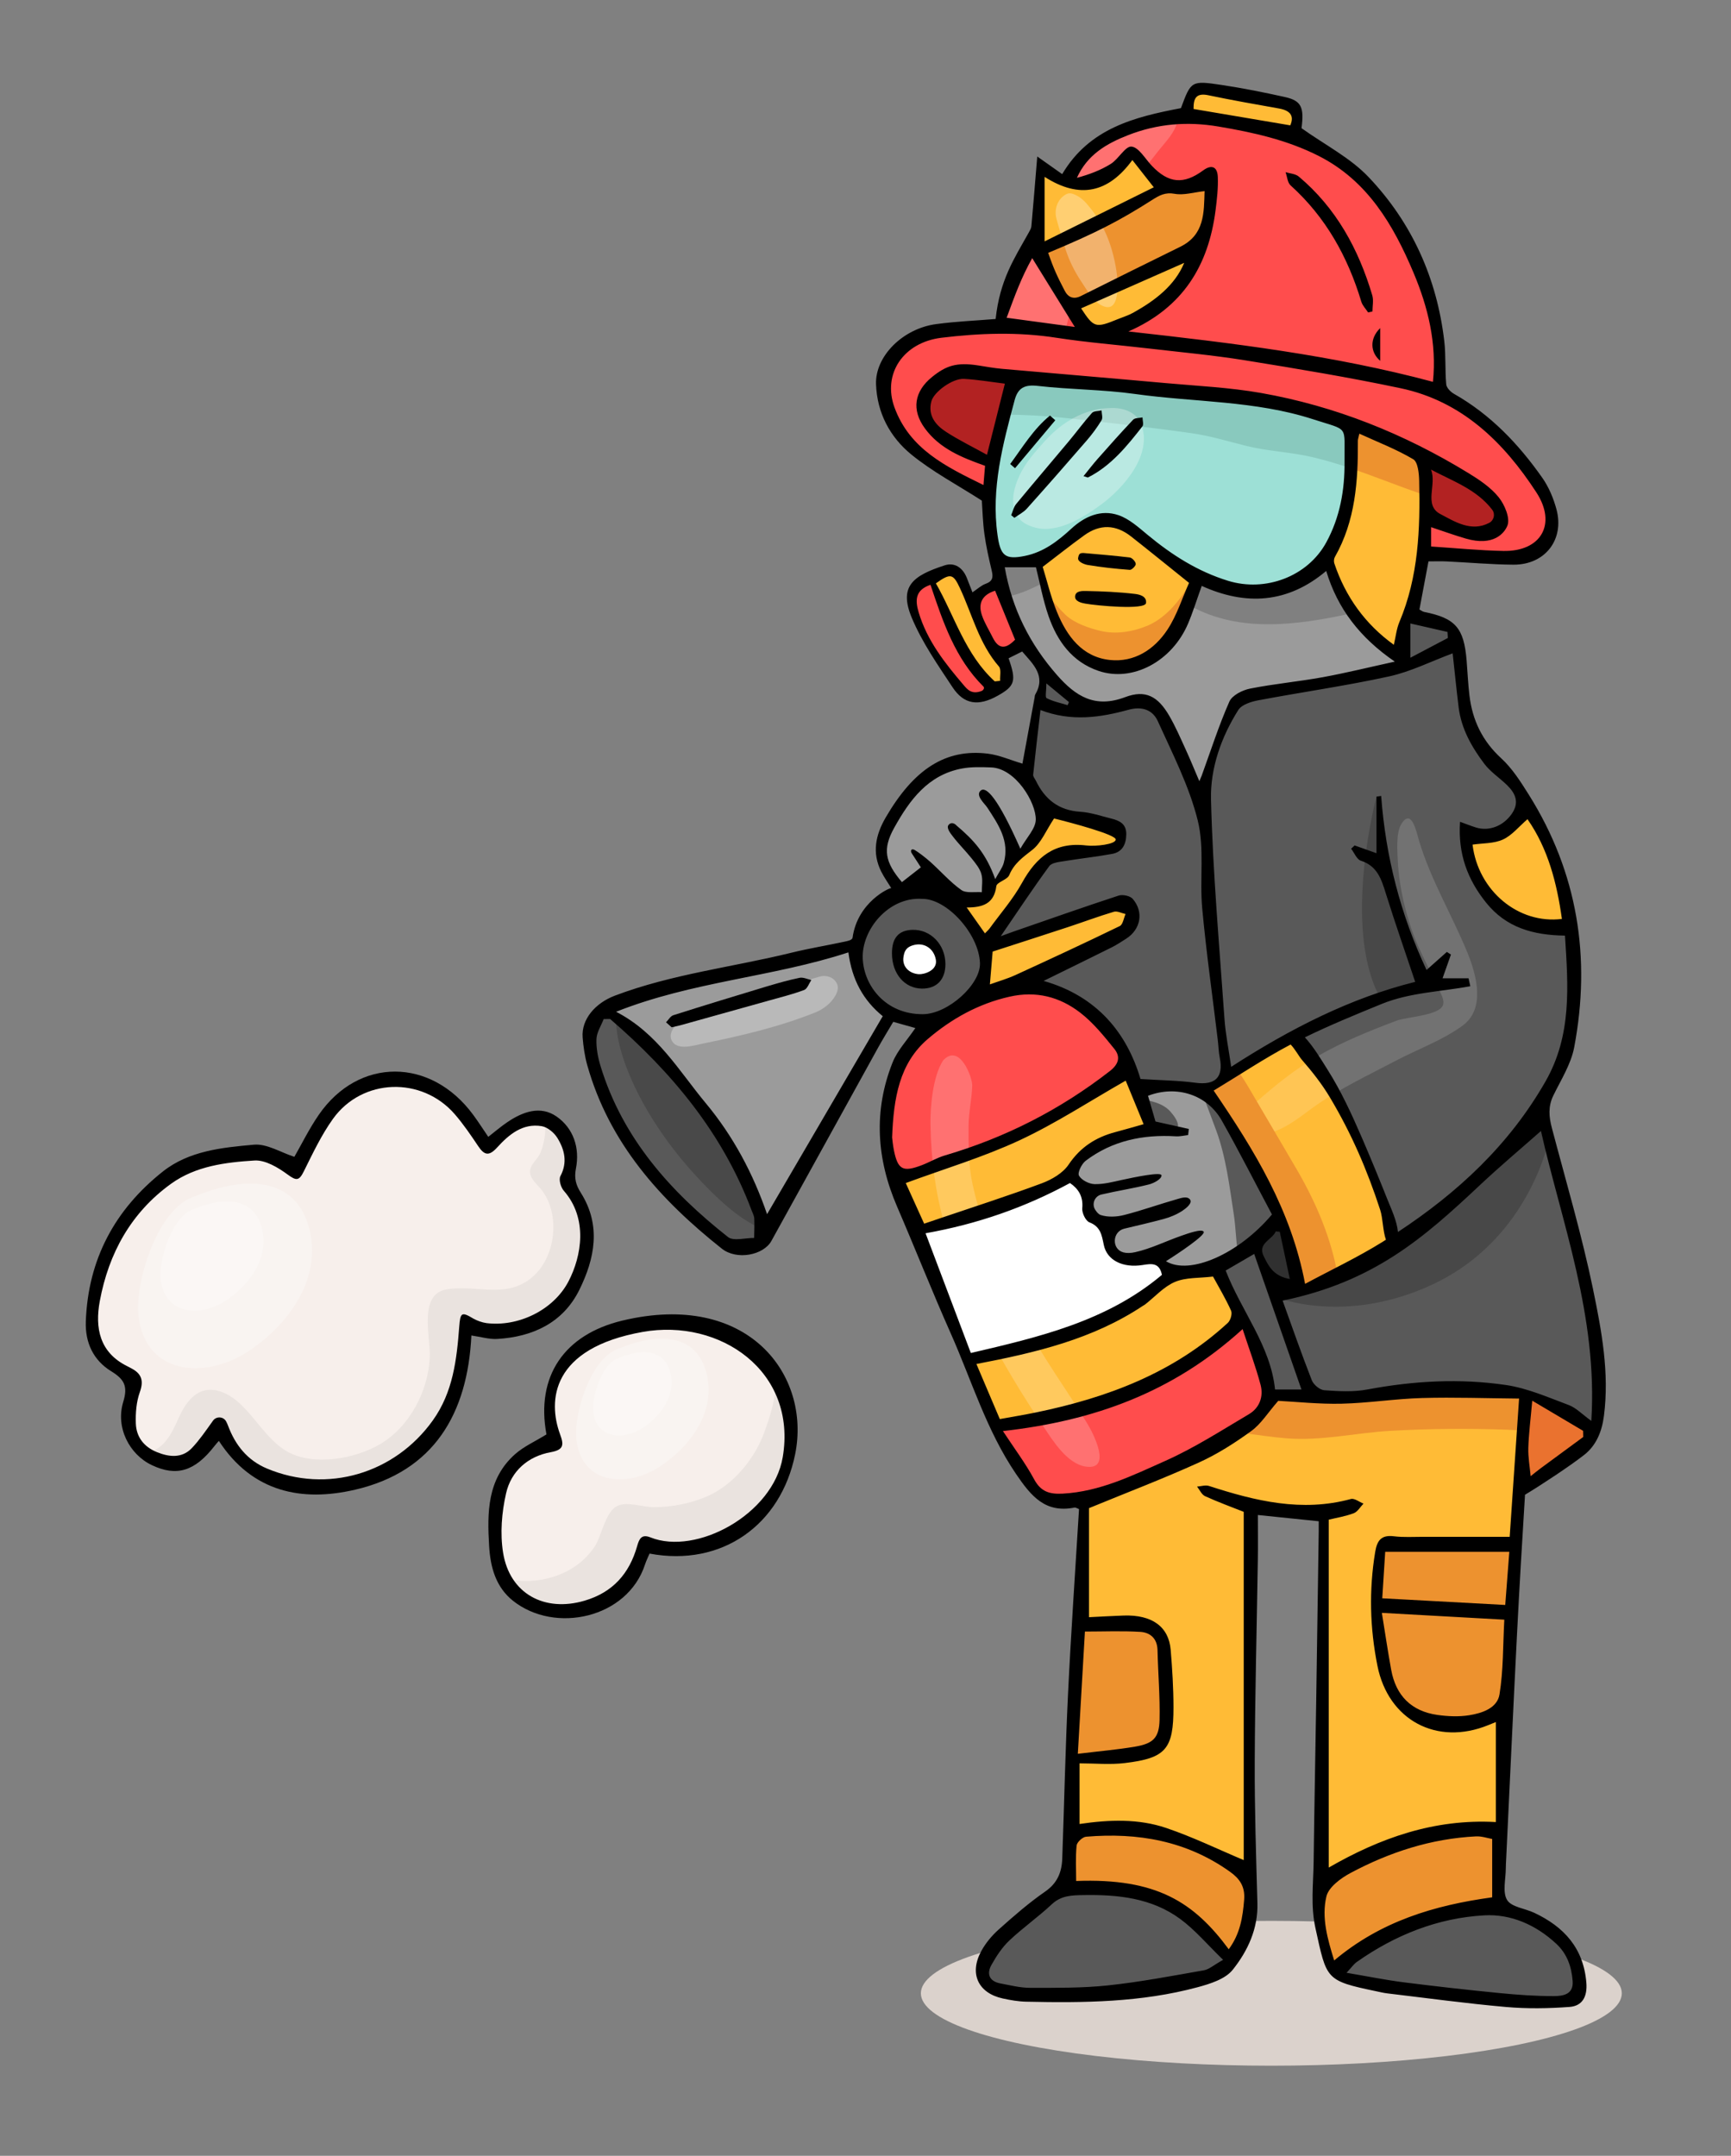 <?xml version="1.0" encoding="UTF-8"?><svg id="OBJECTS" xmlns="http://www.w3.org/2000/svg" viewBox="0 0 180.976 225.333"><rect x="0" y="0" width="180.976" height="225.333" fill="#808080" stroke="none"/><ellipse cx="132.918" cy="208.345" rx="36.642" ry="7.569" style="fill:#dbd2cc;"/><path d="M59.116,135.914c-3.516,4.691-10.333,2.808-10.333,2.808.155,2.065-1.046,7.768-3.543,11.373-2.497,3.611-8.227,6.23-14.457,5.21-6.23-1.012-7.951-6.041-7.951-6.041-2.504,3.773-5.143,4.495-7.64,2.585-.054-.034-.108-.081-.162-.121-3.24-2.619-1.296-7.701-1.296-7.701,0,0-3.503-1.89-3.881-4.009-.385-2.119-.587-9.375,6.284-15.847,6.877-6.473,14.896-2.032,14.896-2.032,0,0,3.327-9.098,9.894-9.253,6.567-.149,9.955,6.783,9.955,6.783,0,0,3.577-2.376,6.149-2.214.432.02.837.115,1.188.304,2.463,1.323,1.539,6.506,1.539,6.506,1.546,2.713,2.868,6.965-.641,11.649Z" style="fill:#f7efeb;"/><path d="M20.432,125.028c-3.945,1.117-6.358,9.032-5.956,12.509.711,6.149,6.85,6.639,11.277,3.835,4.305-2.727,8.077-7.778,6.522-13.171-1.666-5.776-7.653-4.937-11.843-3.173Z" style="fill:#fff; opacity:.3;"/><path d="M20.332,126.355c-2.334.661-3.761,5.343-3.523,7.4.421,3.638,4.052,3.927,6.671,2.269,2.546-1.613,4.778-4.601,3.858-7.791-.985-3.417-4.527-2.92-7.006-1.877Z" style="fill:#fff; opacity:.3;"/><path d="M59.116,135.914c-3.516,4.691-10.333,2.808-10.333,2.808.155,2.065-1.046,7.768-3.543,11.373-2.497,3.611-8.227,6.23-14.457,5.21-6.23-1.012-7.951-6.041-7.951-6.041-2.504,3.773-5.143,4.495-7.64,2.585,1.863-.216,2.727-1.91,3.469-3.604.857-1.951,2.234-3.631,4.576-2.733,2.74,1.046,4.151,4.704,6.77,6.196,2.74,1.559,7.033.79,9.665-.722,3.132-1.802,5.096-5.568,5.258-9.098.101-2.153-1.222-6.614,1.768-7.12,3.071-.513,6.101.992,8.801-1.154,2.625-2.085,3.132-6.628,1.141-9.219-.405-.526-1.195-1.147-1.228-1.863-.034-.81.763-1.276,1.087-2.032.405-.945.533-2.011.533-3.044.432.02.837.115,1.188.304,2.463,1.323,1.539,6.506,1.539,6.506,1.546,2.713,2.868,6.965-.641,11.649Z" style="fill:#eae3df;"/><path d="M80.147,157.06c-5.291,6.749-12.918,4.299-12.918,4.299,0,0-1.087,4.563-3.26,5.892-2.173,1.336-7.566,2.821-10.596-.911-.297-.364-.601-.857-.871-1.444-1.006-2.173-1.647-5.642-.58-8.767,1.357-3.962,6.068-5.73,6.068-5.73,0,0-2.808-7.06,4.09-10.414,6.891-3.354,13.485-1.174,16.792,1.438.796.628,1.593,1.478,2.268,2.49,2.119,3.179,3.024,8.032-.992,13.148Z" style="fill:#f7efeb;"/><path d="M64.794,140.922c-3.006.851-4.845,6.882-4.538,9.532.542,4.686,5.22,5.059,8.593,2.922,3.28-2.078,6.155-5.927,4.97-10.036-1.269-4.402-5.831-3.762-9.024-2.418Z" style="fill:#fff; opacity:.3;"/><path d="M64.718,141.933c-1.778.504-2.866,4.071-2.685,5.638.321,2.772,3.088,2.992,5.083,1.729,1.94-1.229,3.641-3.506,2.94-5.937-.751-2.604-3.449-2.225-5.338-1.43Z" style="fill:#fff; opacity:.3;"/><path d="M80.147,157.06c-5.291,6.749-12.918,4.299-12.918,4.299,0,0-1.087,4.563-3.26,5.892-2.173,1.336-7.566,2.821-10.596-.911-.297-.364-.601-.857-.871-1.444,3.449,1.006,7.654-.155,9.685-3.267.736-1.134,1.1-3.651,2.382-4.239,1.033-.472,2.693.155,3.813.148,1.937-.013,3.955-.412,5.717-1.215,2.598-1.195,4.738-3.786,5.744-6.446.702-1.863,1.255-3.665,1.296-5.669v-.297c2.119,3.179,3.024,8.032-.992,13.148Z" style="fill:#eae3df;"/><path d="M161.36,209.414c-4.738,0-18.729-1.559-21.28-3.017-.277-.155-.513-.378-.722-.641-1.451-1.816-1.532-5.926-1.492-8.869.013-.628.027-1.195.034-1.681.047-3.118.31-36.986.31-36.986,0,0-5.102,0-7.336-.52,0,0-.418,23.622-.364,26.322.027,1.478.304,6.405.277,10.934-.014,3.773-.25,7.276-1.006,8.268-.29.378-.56.756-.85,1.134-1.397,1.775-3.334,3.388-10.596,3.861-8.788.567-14.72.412-15.55-1.775-.83-2.16,5.906-8.302,8.909-9.685.034-.014.061-.027.088-.041l.175-5.683.216-7.147.439-14.16.641-21.125.088-2.814s15.091.155,22.111.101c7.026-.047,19.667-1.444,23.879.007,0,0-.074,1.411-.196,3.618-.149,2.875-.378,7.093-.607,11.318-.27,4.981-.553,9.962-.729,12.736-.088,1.343-.196,3.118-.31,5.116-.223,3.935-.479,8.72-.668,12.682-.182,3.834-.297,6.891-.263,7.667,0,.101.007.162.02.182,0,0,6.425,2.369,7.856,5.197,1.424,2.828,1.66,5.001-3.071,5.001Z" style="fill:#ffbb36;"/><path d="M159.329,145.896s-.074,1.411-.196,3.618c-.52-.027-1.019-.054-1.498-.074-4.043-.148-8.241-.115-12.27.115-3.638.209-7.195,1.073-10.853.783-2.997-.236-5.987-.945-9.003-.83-2.747.108-5.237.04-7.964-.29-1.431-.175-2.862-.398-4.293-.614l.088-2.814s15.091.155,22.111.101c7.026-.047,19.667-1.444,23.879.007Z" style="fill:#ed922f;"/><path d="M121.587,181.026c-.304,1.289-1.269,1.89-2.484,2.234-1.1.317-2.275.661-3.415.796-1.012.121-2.079-.121-3.084-.169-.149-.007-.297,0-.432,0l.439-14.16c1.174-.101,2.349-.115,3.564-.115,1.465,0,3.51-.196,4.569,1.012.56.634.81,1.525.918,2.369.169,1.377.108,2.875.108,4.279,0,1.195.101,2.585-.182,3.753Z" style="fill:#ed922f;"/><path d="M158.526,160.833c-.27,4.981-.553,9.962-.729,12.736-.088,1.343-.196,3.118-.31,5.116-1.856,1.235-4.252,1.667-6.459,1.539-2.207-.128-4.205-1.471-5.271-3.314-1.748-2.997-2.059-6.918-1.924-10.353.04-1.201.081-2.518.412-3.678.128-.452.317-1.424.675-1.741.331-.283,1.174-.236,1.62-.256,1.755-.081,3.577.04,5.332.128,2.011.101,4.563-.526,6.655-.175Z" style="fill:#ed922f;"/><path d="M161.36,209.414c-4.738,0-18.729-1.559-21.28-3.017-.277-.155-.513-.378-.722-.641-1.451-1.816-1.532-5.926-1.492-8.869.695-.547,1.492-.918,2.254-1.357,2.018-1.168,4.137-1.964,6.311-2.787,2.241-.837,4.596-.864,6.958-1.073,1.141-.101,2.281-.209,3.429-.304-.182,3.834-.297,6.891-.263,7.667,0,.101.007.162.02.182,0,0,6.425,2.369,7.856,5.197,1.424,2.828,1.66,5.001-3.071,5.001Z" style="fill:#ed922f;"/><path d="M123.349,192.541c2.632.472,5.042,1.343,7.438,2.416-.014,3.773-.25,7.276-1.006,8.268-.29.378-.56.756-.85,1.134-1.397,1.775-3.334,3.388-10.596,3.861-8.788.567-14.72.412-15.55-1.775-.83-2.16,5.906-8.302,8.909-9.685.034-.014.061-.027.088-.041l.175-5.683c1.701-.432,3.449-.614,5.197-.304,2.126.371,4.063,1.424,6.196,1.809Z" style="fill:#ed922f;"/><path d="M161.36,209.414c-4.738,0-18.729-1.559-21.28-3.017-.277-.155-.513-.378-.722-.641.081-.067.162-.135.243-.202,1.417-1.147,3.233-2.342,4.913-3.071,2.436-1.066,5.062-1.951,7.654-2.558,1.444-.337,2.909-.702,4.387-.891,0,.101.007.162.02.182,0,0,6.425,2.369,7.856,5.197,1.424,2.828,1.66,5.001-3.071,5.001Z" style="fill:#595959;"/><path d="M128.93,204.359c-1.397,1.775-3.334,3.388-10.596,3.861-8.788.567-14.72.412-15.55-1.775-.83-2.16,5.906-8.302,8.909-9.685,1.269-.014,2.544.108,3.773.304,1.411.223,2.882.398,4.239.877,1.195.425,2.18,1.242,3.246,1.91.972.621,2.038,1.127,2.99,1.775,1.12.763,2.113,1.694,2.99,2.733Z" style="fill:#595959;"/><path d="M166.456,149.946s-2.248-3.3-7.64-4.428c-5.386-1.127-13.984.499-17.022.574-3.03.074-2.288-.074-3.503,0-1.222.074-5.595-.378-5.595-.378,0,0-.398-3.726-1.89-6.162-1.492-2.437-10.995-23.676-12.088-26.059l-1.093-2.389s-1.917-5.15-7.08-7.458c-2.22-.999-8.086.844-8.086.844,0,0,5.021-22.974,5.021-24.021s1.856-9.996,1.856-9.996c0,0,2.025,4.05,5.507,3.57,3.483-.479,4.846-1.06,5.953-.121,1.107.938,4.866,9.415,4.866,9.415,0,0,1.066-5.467,2.376-8.052,1.309-2.578,2.524-2.43,3.516-2.673.992-.243,13.89-2.302,15.085-2.997,0,0-.202-4.482.817-5.386,0,0,4.353-.047,5.116,3.165.769,3.213,0,7.276,2.531,10.455,1.816,2.288,3.429,4.306,4.677,6.25.493.763.925,1.512,1.289,2.268,1.309,2.673,2.787,6.452,3.368,9.564.034.175.061.378.088.601.398,3.685-.364,13.195-1.343,15.152-1.06,2.14-1.957,3.766-1.957,3.766,0,0,.169.641.418,1.606.121.466.27,1.019.418,1.606.634,2.403,1.444,5.48,1.789,6.749.607,2.22,3.132,13.04,3.314,16.293.182,3.253.074,6.601-.709,8.241Z" style="fill:#595959;"/><path d="M159.624,145.75c-.056.525-.268,1.045-.35,1.578-.113.737-.121,1.481-.204,2.221-.185,1.64-.169,3.265.136,4.9.114.613.379.704.992.619,1.148-.161,2.387-.936,3.304-1.618.835-.621,1.729-1.282,2.37-2.109.42-.541.848-1.28.515-1.96-.523-1.068-1.738-1.726-2.773-2.157-.382-.159-.747-.359-1.134-.504-.39-.146-.807-.215-1.185-.393-.497-.235-.921-.589-1.455-.746-.025.029-.045.073-.216.17Z" style="fill:#ea722f;"/><path d="M98.142,92.686c.798.317,1.258.906,1.754,1.595.462.641,1.002,1.217,1.462,1.856,1.137,1.579,1.798,3.556,1.683,5.51-.058.979-.553,2.151.879,2.161.963.007,1.989-.489,2.827-.92,1.472-.758,2.925-1.598,4.509-2.108,1.938-.625,3.815-1.438,5.523-2.571.415-.275.914-.621,1.125-1.089.207-.459.243-1.296.181-1.786-.097-.757-.477-1.161-1.268-1.156-1.014.007-2.015.353-2.954.703-.927.346-1.851.579-2.805.832-1.484.394-2.998.971-4.406,1.586-.808.353-1.742.799-2.644.8.267-.966.951-1.967,1.482-2.816.551-.88,1.23-1.689,1.857-2.515.812-1.068,1.575-2.375,2.728-3.124,1.081-.703,2.601-.76,3.839-.917.915-.116,2.5-.211,3.065-1.107.372-.59-.276-1.207-.789-1.455-.699-.338-1.553-.506-2.299-.719-.607-.174-1.214-.343-1.821-.515-.976-.275-2.067-.612-3.085-.529-.401.032-.776.162-1.134.348-1.227.637-2.408,1.479-3.513,2.305-2.18,1.629-4.365,3.351-6.197,5.632Z" style="fill:#ffbb36;"/><path d="M91.822,94.411c-.186.2-.389.35-.566.559-.444.523-.815,1.171-1.14,1.774-.575,1.068-.742,2.204-.599,3.396.255,2.133,1.446,4.255,3.27,5.447,1.291.844,3.033,1.157,4.495.999,1.45-.157,2.795-1.146,3.935-2.065.485-.391.913-.863,1.196-1.437,2.294-4.656-1.912-8.299-3.463-9.221-2.248-1.335-4.859-1.401-7.127.547Z" style="fill:#595959;"/><path d="M93.254,106.008s-10.306,18.25-13.107,22.867c-.317.526-.54.877-.641.999-.952,1.215-3.901,1.39-10.232-5.764-6.324-7.154-8.774-14.848-7.39-17.481.149-.283.418-.56.783-.83,3.064-2.261,12.938-4.11,14.977-4.603,2.281-.553,11.865-2.484,11.865-2.484,0,0-.29,4.947,3.746,7.296Z" style="fill:#9b9b9b;"/><path d="M87.479,102.769c-.318-.626-1.086-.89-1.761-.698-2.743.779-5.462,1.728-8.223,2.444-2.005.52-4.514.932-6.247,2.124-.645.444-1.463,1.365-.987,2.182.595,1.021,2.349.434,3.242.253,3.982-.808,7.934-1.73,11.719-3.243.853-.341,1.674-.964,2.123-1.776.317-.574.302-.957.134-1.287Z" style="fill:#fff; opacity:.3;"/><path d="M80.147,128.875c-.317.526-.54.877-.641.999-.952,1.215-3.901,1.39-10.232-5.764-6.324-7.154-8.774-14.848-7.39-17.481.149-.283.418-.56.783-.83.533.182,1.053.412,1.573.695.061.034.115.068.175.101,2.497,1.417,4.407,3.462,6.446,5.467,1.336,1.316,2.376,2.909,3.442,4.448,1.397,2.011,2.713,4.104,3.645,6.385.648,1.613,1.397,3.273,1.93,4.92.074.229.142.466.196.715.027.115.054.229.074.344Z" style="fill:#595959;"/><path d="M80.072,128.531c-1.66-.432-4.205-2.113-7.897-6.284-5.21-5.892-7.789-12.155-7.762-15.652,2.497,1.417,4.407,3.462,6.446,5.467,1.336,1.316,2.376,2.909,3.442,4.448,1.397,2.011,2.713,4.104,3.645,6.385.648,1.613,1.397,3.273,1.93,4.92.074.229.142.466.196.715Z" style="fill:#494949;"/><path d="M95.135,97.944c-1.487.545-1.875,2.709-.846,3.838.351.385.707.702,1.244.761.623.068,1.129.037,1.734-.145.936-.281,1.297-1.556,1.036-2.407-.191-.62-.668-1.289-1.195-1.675-.246-.18-.5-.31-.798-.373-.478-.101-.785-.108-1.175,0Z" style="fill:#fff;"/><path d="M94.738,92.698c.244-.027.429-.234.634-.353.359-.208.786-.235,1.195-.251,1.194-.047,2.069.567,2.858,1.406.667.708,2.055,1.147,2.959.619.411-.24.649-.628.81-1.063.114-.309.098-.604.379-.737.272-.128.59-.153.866-.282.351-.165.638-.423.877-.726.44-.56.528-1.19.789-1.829,1.81-.023,2.835-1.912,2.989-3.49.121-1.244-.311-2.277-1.042-3.271-.956-1.299-2.043-2.358-3.577-2.947-1.332-.511-2.857-.558-4.233-.191-1.212.323-2.237.905-3.276,1.597-2.016,1.343-3.505,3.564-4.537,5.724-.545,1.141-.176,2.481.211,3.621.377,1.111,1.062,1.756,2.099,2.174Z" style="fill:#9b9b9b;"/><path d="M164.526,96.532c-.391.081-.783.135-1.181.148-1.431.054-2.781.02-4.097-.58-1.566-.715-3.024-1.802-4.117-3.138-.432-.52-.837-1.087-1.046-1.735-.189-.594-.256-1.215-.452-1.816-.25-.749-.587-1.546-.547-2.349,1.525.391,2.997.189,4.394-.56.965-.513,1.741-1.262,2.234-2.241.027-.054.054-.108.067-.162.493.763.925,1.512,1.289,2.268,1.309,2.673,2.787,6.452,3.368,9.564.034.175.061.378.088.601Z" style="fill:#ffbb36;"/><path d="M162.062,118.663c-1.033,4.616-4.421,11.865-12.155,15.53-9.253,4.387-16.502,1.39-16.502,1.39,3.969-.027,10.333-3.523,16.873-8.558,5.089-3.921,9.611-8.241,11.366-9.969.121.466.27,1.019.418,1.606Z" style="fill:#303030; opacity:.4;"/><path d="M143.908,83.264s-3.638,13.645.37,21.002l4.853-1.374s-1.839-3.636-3.531-9.258-1.692-10.369-1.692-10.369Z" style="fill:#303030; opacity:.4;"/><path d="M133.281,127.977s-1.88,1.283-2.079,2.043,2.126,4.595,3.941,4.248-.85-6.327-1.862-6.291Z" style="fill:#303030;"/><path d="M145.439,130.103s-2.747,1.984-5.568,3.28c-1.35.621-2.727,1.08-3.807,1.08,0,0-2.7-8.551-5.062-12.938-2.362-4.38-4.981-7.451-4.981-7.451,0,0,1.384-1.154,3.233-2.409,1.897-1.296,4.286-2.706,6.128-3.078,0,0,4.171,4.697,6.634,10.023,2.463,5.332,3.422,11.494,3.422,11.494Z" style="fill:#ffbb36;"/><path d="M131.175,118.083c-.77-.863-.621-2.214.249-2.974,1.979-1.729,4.009-3.374,6.325-4.71,2.618-1.511,5.444-2.656,8.25-3.712,1.017-.383,4.172-.526,4.791-1.484.38-.587-.254-1.514-.505-2.068-.646-1.426-1.383-2.815-2.017-4.244-1.152-2.595-1.996-6.028-2.128-8.897-.047-1.015-.204-2.934.368-3.863,1.086-1.762,1.603.919,1.85,1.739,1.237,4.109,3.412,7.696,5.031,11.63.995,2.419,1.948,5.936-.48,7.706-2.136,1.557-4.714,2.465-7.044,3.696-2.735,1.445-5.579,2.777-8.128,4.533-1.535,1.058-3.074,2.446-4.901,2.955-.899.25-1.313.082-1.661-.307Z" style="fill:#fff; opacity:.15;"/><path d="M139.871,133.383c-1.35.621-2.727,1.08-3.807,1.08,0,0-2.7-8.551-5.062-12.938-2.362-4.38-4.981-7.451-4.981-7.451,0,0,1.384-1.154,3.233-2.409.607.857,1.141,1.735,1.424,2.227,1.674,2.848,3.348,5.683,5.008,8.531,1.951,3.375,3.523,7.093,4.185,10.961Z" style="fill:#ed922f;"/><path d="M130.901,148.677c-1.566,1.411-14.565,7.478-17.15,8.187-2.585.702-5.244-.587-6.344-2.274-.432-.668-1.498-2.754-2.625-5.028-1.728-3.469-3.597-7.384-3.597-7.384l-.668-1.681c-.547-1.384-4.765-10.752-6.797-17.764-.439-1.519-.776-2.929-.952-4.124-.979-6.695,3.219-11.015,6.614-12.803,11.001-5.798,16.124.398,18.014,3.759.142.25.337.641.58,1.141,2.248,4.643,8.457,19.127,11.919,27.038,1.168,2.666,2.018,4.589,2.301,5.143,1.215,2.349.27,4.38-1.296,5.791Z" style="fill:#ff4d4d;"/><path d="M129.895,137.743c-1.681,1.741-3.57,3.152-5.676,4.454-2.511,1.552-4.907,3.388-7.775,4.239-2.349.702-4.731,1.363-7.121,1.937-1.478.351-3.01.85-4.542,1.188-1.586-3.186-3.294-6.756-3.564-7.309-.02-.047-.034-.074-.034-.074l-.668-1.681c-.398-1.012-2.76-6.29-4.792-11.798-.749-2.025-1.458-4.083-2.005-5.966.317-.061.634-.135.958-.202,1.863-.385,3.678-1.154,5.426-1.856,2.355-.938,4.772-1.795,6.992-3.017,1.201-.655,2.409-1.343,3.624-1.944,1.235-.621,2.403-1.087,3.537-1.897,1.309-.945,2.538-2.011,3.719-3.111.709,1.465,1.809,3.901,3.091,6.796,1.6,3.618,3.489,7.964,5.251,12.027,1.316,3.03,2.565,5.899,3.577,8.214Z" style="fill:#ffbb36;"/><path d="M126.318,129.529c-.965.952-2.16,1.795-2.97,2.565-3.888,3.685-9.321,6.101-14.254,8.079-2.612,1.046-5.136,1.755-7.876,2.079-.02-.047-.034-.074-.034-.074l-.668-1.681c-.398-1.012-2.76-6.29-4.792-11.798.175-.02.331-.047.459-.074,1.296-.297,2.511-.844,3.834-1.087,2.558-.452,5.258-1.296,7.539-2.551,1.721-.945,3.645-1.444,5.372-2.389,1.951-1.066,3.861-2.167,5.656-3.483.695-.513,1.654-1.012,2.484-1.613,1.6,3.618,3.489,7.964,5.251,12.027Z" style="fill:#fff;"/><path d="M98.609,110.83c-1.08,1.641-1.36,4.842-1.326,6.751.065,3.659.499,6.933,1.468,10.466,2.077,7.569,5.979,14.538,10.328,21.044.996,1.491,2.484,3.901,4.418,4.199,2.815.433.818-3.444.194-4.474-2.25-3.71-4.836-7.101-6.748-11.029-2.175-4.47-4.181-9.094-5.255-13.973-.444-2.016-.426-4.019-.426-6.071,0-1.465.354-2.876.384-4.31.016-.778-1.296-4.455-3.037-2.604Z" style="fill:#fff; opacity:.2;"/><path d="M133.682,127.14c-.277.668-2.133,2.349-4.279,3.712-1.714,1.093-3.611,1.984-5.042,2.005-3.213.034-3.53-1.451-3.53-1.451-1.87.499-4.056.074-4.704-.918-.655-.985-.709-2.585-.709-2.585-2.342-1.215-1.856-3.584-1.856-3.584-2.261-.391-1.728-2.754.567-4.38,1.411-.999,3.388-1.532,4.711-1.789.83-.169,1.397-.223,1.397-.223l-1.08-3.111-.337-.979c2.396-.256,5.487.29,6.945.594.526.101.837.182.837.182,3.165,3.422,7.08,12.527,7.08,12.527Z" style="fill:#9b9b9b;"/><path d="M123.133,117.853c-.128.459-.85.351-1.228.405-.884.128-1.768.061-2.632-.088-.135-.02-.283-.027-.432-.02.83-.169,1.397-.223,1.397-.223l-1.08-3.111c.526.074,1.087.256,1.384.337.688.189,1.343.493,1.822,1.033.331.378.931,1.12.769,1.667Z" style="fill:#595959;"/><path d="M133.682,127.14c-.277.668-2.133,2.349-4.279,3.712-.189-1.269-.216-2.666-.405-3.881-.445-2.922-.823-6.061-1.856-8.848-.432-1.154-.864-2.302-1.296-3.462-.027-.074-.054-.149-.081-.229.526.101.837.182.837.182,3.165,3.422,7.08,12.527,7.08,12.527Z" style="fill:#595959;"/><path d="M160.584,57.805c-2.085,1.627-11.953,0-11.953,0,.688-1.37.499-9.793.499-9.793,0,0-13.073-5.534-19.823-6.648-6.756-1.12-23.184-1.451-23.184-1.451-1.647,1.593-2.511,12.149-2.511,12.149-7.566-2.909-13.559-9.685-10.461-14.511,2.254-3.496,7.404-3.807,10.07-3.719h.007c1.006.034,1.654.128,1.654.128-.304-2.22,2.369-9.098,5.595-13.984,2.592-3.935,5.676-7.316,12.682-7.498,1.694-.047,3.624.101,5.838.472,11.325,1.897,12.871,4.434,17.575,11.15,4.698,6.715,3.955,16.806,3.955,16.806,0,0,7.62,5.993,10.056,9.341,2.436,3.354,2.086,5.926,0,7.559Z" style="fill:#ff4d4d;"/><path d="M123.16,12.477c-.04.202-.101.405-.175.607-.412,1.087-1.303,1.944-2.005,2.855-1.357,1.768-2.808,3.449-4.104,5.264-2.943,4.11-4.32,8.592-5.514,13.424-.459-.243-3.024-.526-4.374-.526-1.114.007-2.106-.142-2.106-.142-.304-2.22,2.369-9.098,5.595-13.984,2.592-3.935,5.676-7.316,12.682-7.498Z" style="fill:#fff; opacity:.2;"/><path d="M124.136,12.18s7.461.762,10.928,2.114c0,0,1.259-2.837-.189-3.332s-8.683-1.917-9.635-1.752-1.485,2.361-1.104,2.97Z" style="fill:#ffbb36;"/><path d="M126.75,18.653s.02,3.732-1.282,7.35c-.324.904-.729,1.795-1.235,2.625-2.551,4.151-7.876,6.371-9.449,6.405-.729.014-1.951-1.161-3.132-2.821-1.235-1.721-2.43-3.969-2.997-5.933-.074-.236-.135-.466-.182-.695-.85-3.921.337-8.106.337-8.106,0,0,2.389,2.22,4.994,1.762,2.598-.452,4.38-3.105,4.38-3.105,0,0,1.883,2.234,3.827,3.064.418.175.837.29,1.242.304,2.288.067,3.496-.85,3.496-.85Z" style="fill:#ffbb36;"/><path d="M126.75,18.653s.02,3.732-1.282,7.35c-.324.162-.648.317-.972.479-1.438.709-2.976,1.141-4.421,1.802-2.814,1.289-5.656,2.544-8.423,3.928-1.235-1.721-2.43-3.969-2.997-5.933.601-.31,1.195-.621,1.809-.911,1.06-.499,2.079-1.093,3.145-1.579,1.458-.675,2.835-1.485,4.245-2.268.776-.425,1.579-.844,2.376-1.235.648-.324,1.262-.607,1.782-1.087.418.175.837.29,1.242.304,2.288.067,3.496-.85,3.496-.85Z" style="fill:#ed922f;"/><path d="M111.382,20.351c-.827.496-1.174,1.519-.943,2.455.084.343.183.664.25.902.22.784.459,1.591.719,2.376.387,1.169.931,2.282,1.615,3.307.507.759,1.193,1.973,2.007,2.452,2.207,1.297,1.844-2.555,1.682-3.594-.361-2.315-1.159-4.542-2.63-6.39-.469-.589-.891-1.116-1.574-1.453-.495-.244-.766-.27-1.126-.055Z" style="fill:#fff; opacity:.3;"/><path d="M148.866,47.961l.263,6.406s6.75,2.931,7.67.307-5.198-6.676-7.933-6.713Z" style="fill:#b22222;"/><path d="M96.94,41.073c-1.069,2.107-.969,4.782,6.658,7.252l2.122-8.515s-6.56-3.113-8.779,1.263Z" style="fill:#b22222;"/><path d="M147.828,62.239c-.31,1.39-.601,2.443-.783,2.929-.418,1.127-.445,2.659-.405,3.645.027.587.074.979.074.979,0,0-12.5,2.295-14.41,2.774-1.917.479-3.064.479-3.881,2.247-.81,1.775-2.774,8.815-2.774,8.815,0,0-4.259-8.956-5.602-9.921-1.343-.972-5.46.391-6.763,0-1.309-.391-4.724-3.192-7.883-10.171-.182-.391-.344-.776-.493-1.154-.661-1.633-1.087-3.105-1.35-4.401-.756-3.719-.216-5.919-.216-5.919.101-5.588,2.376-11.764,2.376-11.764,0,0,1.546-1.525,18.878.817,7.377.999,12.871,2.396,16.745,3.658.02.007.047.013.068.02,5.183,1.694,7.458,3.165,7.458,3.165.736,4.333-.216,10.542-1.039,14.281Z" style="fill:#9b9b9b;"/><path d="M147.828,62.239c-2.308.85-4.664,1.471-6.797,1.93-5.447,1.174-11.433,1.978-16.509-.803-1.87-1.019-3.651-2.126-5.602-3.017-.85-.385-1.762-.871-2.666-1.12-.803-.223-1.654-.088-2.477-.007-2.767.277-5.156,2.288-7.849,2.997-.344.088-.682.142-1.019.162-.661-1.633-1.087-3.105-1.35-4.401-.756-3.719-.216-5.919-.216-5.919.101-5.588,2.376-11.764,2.376-11.764,0,0,1.546-1.525,18.878.817,7.377.999,12.871,2.396,16.745,3.658.02.007.047.013.068.02,5.183,1.694,7.458,3.165,7.458,3.165.736,4.333-.216,10.542-1.039,14.281Z" style="fill:#595959; opacity:.4;"/><path d="M107.063,67.24c-.074.162-.513.317-.661.412-.452.27-.925.499-1.363.783-.074.047-.142.088-.196.135-.068.054-.108.122-.101.236.007.189.169.385.256.54.135.256.283.533.344.823.094.486-.068.972-.378,1.35-.391.493-.972.837-1.539,1.107-.027.014-.047.02-.074.034-.54.25-1.181.459-1.775.263-.486-.169-.891-.634-1.235-.999-.499-.533-.877-1.154-1.303-1.741-.931-1.289-1.795-2.612-2.47-4.063-.526-1.127-1.377-2.288-1.336-3.591.027-.992,1.404-1.694,2.194-2.045.041-.02.081-.034.122-.054.938-.432,1.883-.992,2.801-.236.472.385.688.911.938,1.465.135.297.243.655.459.911.014-.007.034-.014.047-.027.324-.155.607-.506.891-.722.425-.331.904-.607,1.35-.911.162-.108.439-.25.547-.418-.02.243-.014.385,0,.506.04.364.155.702.27,1.046.236.702.58,1.336.952,1.971.391.688.695,1.451.999,2.18.088.223.391.79.263,1.046Z" style="fill:#ff4d4d;"/><path d="M104.964,71.52c-.391.493-2.14.247-3.665-2.268-.847-1.398-1.505-2.855-2.214-4.32-.58-1.208-.945-2.416-1.33-3.685-.081-.263-.149-.533-.209-.817.938-.432,1.883-.992,2.801-.236.472.385.688.911.938,1.465.135.297.243.655.459.911.014-.007.034-.014.047-.027.162,1.701.925,3.138,1.836,4.576.331.513.756.999,1.215,1.451-.068.054-.108.122-.101.236.007.189.169.385.256.54.135.256.283.533.344.823.094.486-.068.972-.378,1.35Z" style="fill:#ffbb36;"/><path d="M125.097,60.214c0,.007-.007.014-.007.014.007.715-.344,1.451-.594,2.092-.371.952-.715,1.93-1.154,2.855-.823,1.741-2.544,3.442-4.326,4.171-.884.358-1.782.58-2.733.614-.493.014-.918.081-1.39-.108-.432-.182-.783-.479-1.134-.79-1.276-1.147-2.497-2.47-3.233-4.05-.398-.85-.628-1.755-.898-2.652-.013-.04-.02-.074-.034-.115-.223-.722-.425-1.343-.513-2.106-.054-.472-.27-1.046,0-1.471.155-.25.425-.445.641-.634.499-.418.979-.85,1.485-1.255,1.37-1.087,2.754-2.167,4.569-2.18,1.114-.007,2.16.283,3.132.837,1.6.911,2.963,2.166,4.394,3.307.486.385,1.147.79,1.6,1.255.061.061.121.121.175.189,0-.014.007-.027.014-.047v.068l.007.007Z" style="fill:#ffbb36;"/><path d="M125.097,60.214c0,.007-.007.014-.007.014.007.715-.344,1.451-.594,2.092-.371.952-.715,1.93-1.154,2.855-.823,1.741-2.544,3.442-4.326,4.171-.884.358-1.782.58-2.733.614-.493.014-.918.081-1.39-.108-.432-.182-.783-.479-1.134-.79-1.276-1.147-2.497-2.47-3.233-4.05-.398-.85-.628-1.755-.898-2.652.108.101.209.209.31.317.486.54.931,1.087,1.465,1.593.945.877,2.45,1.39,3.692,1.681,1.613.385,3.469.061,4.974-.594,1.924-.85,3.476-2.801,4.454-4.61.135-.243.263-.493.378-.749.061.061.121.121.175.189,0-.014.007-.027.014-.047v.068l.007.007Z" style="fill:#ed922f;"/><path d="M147.045,65.168c-.418,1.127-.445,2.659-.405,3.645-1.708-.884-3.354-2.295-4.461-3.719-1.62-2.092-3.152-4.934-3.152-7.667,0-.857.499-1.579.83-2.349.513-1.181.918-2.47,1.188-3.726.175-.79.304-1.559.385-2.335.068-.675.101-1.357.094-2.059-.007-.742-.088-1.465-.182-2.187.02.007.047.013.068.02,5.183,1.694,7.458,3.165,7.458,3.165.202,1.174.277,2.49.256,3.861-.047,5.528-1.532,11.912-2.079,13.35Z" style="fill:#ffbb36;"/><path d="M149.124,51.818c-.769-.283-1.546-.547-2.322-.83-1.775-.648-3.564-1.35-5.372-1.971.068-.675.101-1.357.094-2.059-.007-.742-.088-1.465-.182-2.187.02.007.047.013.068.02,5.183,1.694,7.458,3.165,7.458,3.165.202,1.174.277,2.49.256,3.861Z" style="fill:#ed922f;"/><path d="M141.524,49.051c-.007,1.6-.054,2.862-.108,3.314-.236,2.085-.898,4.603-2.463,6.108-.958.918-2.052,1.903-3.3,2.376-1.431.547-3.111,1.073-4.643,1.228-2.389.236-4.225-.263-6.142-1.64-2.578-1.849-4.927-4.063-7.552-5.838-2.538-1.714-6.088,2.092-8.396,3.098-1.829.796-3.786,1.019-5.359.283-.756-3.719-.216-5.919-.216-5.919.054-3.118.79-6.425,1.431-8.734.499-1.822.945-3.03.945-3.03,0,0,1.546-1.525,18.878.817,7.417,1.006,12.932,2.409,16.812,3.678.088,1.465.121,2.97.115,4.259Z" style="fill:#9de0d6;"/><path d="M141.524,49.051c-1.64-.56-3.294-1.066-4.974-1.411-2.065-.418-4.205-.52-6.25-1.033-1.924-.479-3.78-1.053-5.744-1.33-4.286-.607-8.605-1.087-12.905-1.559-2.288-.256-4.576-.371-6.878-.391.499-1.822.945-3.03.945-3.03,0,0,1.546-1.525,18.878.817,7.417,1.006,12.932,2.409,16.812,3.678.088,1.465.121,2.97.115,4.259Z" style="fill:#89c9be;"/><path d="M109.234,46.108c-.993,1.1-2.043,2.269-2.661,3.629-.534,1.175-.879,2.438-.459,3.699.328.984,1.168,1.457,2.142,1.716,2.345.624,5.103-1.118,6.859-2.409,2.362-1.736,5.48-5.288,4.167-8.47-.511-1.237-1.93-1.689-3.18-1.622-.636.034-3.74-.006-6.867,3.457Z" style="fill:#fff; opacity:.3;"/><path d="M60.567,134.825c1.615-3.258,2.311-6.743.162-10.147-.51-.807-.718-1.506-.515-2.542.42-2.139-.249-4.198-2.024-5.434-1.697-1.181-3.552-.495-5.168.603-.674.458-1.295.994-1.974,1.521-.531-.779-1.028-1.559-1.575-2.301-4.422-6.008-11.971-6.036-16.133-.018-1.015,1.468-1.807,3.092-2.565,4.408-1.421-.456-2.875-1.391-4.235-1.268-3.308.298-6.769.633-9.506,2.798-5.014,3.966-7.825,9.172-8.062,15.67-.081,2.238.796,4.071,2.658,5.215,1.349.829,1.762,1.54,1.256,3.195-.821,2.684.635,5.502,2.997,6.619,2.584,1.222,4.488.639,6.538-1.999.139-.179.294-.346.461-.541,3.502,5.383,8.687,6.391,14.223,5.109,8.295-1.921,11.784-7.984,12.178-16.125.988.142,1.858.413,2.708.363,3.719-.22,6.875-1.693,8.576-5.125ZM50.818,138.287c-.391-.051-.989-.261-1.327-.463-1.228-.734-1.365-.645-1.477.833-.263,3.455-.646,6.853-2.768,9.816-3.98,5.56-11.038,7.656-17.322,5.028-2.055-.86-3.32-2.442-4.088-4.5-.053-.143-.118-.282-.189-.419-.278-.533-1.03-.576-1.379-.087-.778,1.09-1.427,2.04-2.209,2.863-1.017,1.072-2.351.956-3.658.422-1.347-.55-2.148-1.569-2.199-2.987-.039-1.094.051-2.265.416-3.281.443-1.231.162-1.955-.918-2.505-.129-.066-.255-.139-.385-.203-2.916-1.431-3.4-4.013-2.882-6.807.929-5.006,3.276-9.264,7.462-12.274,2.569-1.847,5.682-2.234,8.71-2.422,1.139-.071,2.475.734,3.479,1.473.919.676,1.194.639,1.686-.352.928-1.866,1.83-3.78,3.034-5.464,3.064-4.285,9.319-4.475,12.766-.47.886,1.029,1.66,2.164,2.417,3.296.644.963,1.123,1.108,1.996.148,1.22-1.342,2.663-2.557,4.657-2.221.608.103,1.297.681,1.637,1.235.751,1.223,1.077,2.544.314,3.989-.188.355.037,1.163.349,1.518,2.564,2.92,1.858,6.858.506,9.465-1.573,3.034-5.296,4.808-8.63,4.372Z"/><path d="M65.067,138.032c-6.074,1.455-9.065,5.816-7.935,11.897-1.196.74-2.374,1.259-3.29,2.074-2.907,2.586-2.915,6.1-2.704,9.595.131,2.175.675,4.272,2.495,5.72,4.377,3.483,11.959,1.838,13.797-3.777.132-.402.323-.784.479-1.156,7.537,1.415,13.729-2.964,15.227-10.399,1.665-8.261-4.917-17.103-18.069-13.953ZM81.833,152.315c-1.008,5.951-9.015,10.308-13.835,8.376-.943-.378-1.176.182-1.387.923-.818,2.872-2.549,4.827-5.485,5.692-4.198,1.238-7.839-.719-8.529-5.02-.322-2.007-.142-4.204.313-6.199.531-2.331,2.288-3.866,4.674-4.301,1.374-.25,1.376-.769.969-1.878-1.281-3.485-.952-8.989,8.65-10.693,8.061-1.431,16.156,4.096,14.631,13.1Z"/><path d="M115.169,43.921c.151-.249.008-.677,0-1.023-.343.082-.812.049-1.006.265-.842.94-1.589,1.966-2.399,2.936-1.837,2.2-3.703,4.376-5.527,6.587-.26.315-.349.771-.517,1.162.112.092.224.184.336.277.439-.318.95-.57,1.304-.965,2.11-2.354,4.195-4.731,6.262-7.123.57-.66,1.095-1.371,1.547-2.116Z"/><path d="M118.465,43.873c-1.272,1.337-2.495,2.721-3.719,4.104-.491.555-.941,1.148-1.463,1.789.307.09.419.165.478.134,2.407-1.22,4.059-3.266,5.677-5.333.153-.195.015-.62.012-.938-.335.075-.788.036-.985.243Z"/><path d="M110.329,43.927c-.184-.164-.368-.328-.553-.492-1.726,1.405-2.86,3.307-4.162,5.068.169.145.339.29.508.435,1.402-1.67,2.805-3.341,4.207-5.011Z"/><path d="M142.325,31.532c.124.41.469.752.712,1.126l.454-.103c0-.566.134-1.172-.021-1.691-1.437-4.837-3.777-9.13-7.691-12.415-.344-.288-.91-.309-1.373-.454.168.469.2,1.092.526,1.385,3.677,3.315,5.977,7.453,7.393,12.152Z"/><path d="M144.301,37.715v-3.425c-1.13,1.103-1.046,2.534,0,3.425Z"/><path d="M83.595,102.203c-1.18.245-2.345.575-3.501.923-3.238.975-6.473,1.963-9.696,2.987-.302.096-.512.487-.765.741.224.199.448.397.588.521.42-.095.66-.139.893-.204,3.072-.855,6.143-1.71,9.213-2.572,1.254-.352,2.524-.667,3.743-1.12.335-.125.51-.685.758-1.046-.413-.085-.854-.308-1.233-.23Z"/><path d="M113.573,61.773c-.386-.007-1.095-.039-1.169.522s.672.727,1.059.796c1.234.219,6.262.689,6.354-.06s-.747-.903-1.167-.953c-1.682-.199-3.382-.274-5.078-.306Z"/><path d="M113.276,57.802c-.379,0-.473.071-.557.507s.724.697.973.739c1.466.245,2.948.406,4.431.516.206.015.637-.424.62-.621-.022-.25-.377-.639-.625-.671-1.608-.202-3.226-.323-4.841-.47Z"/><path d="M98.843,100.749c-.012-2.027-1.548-3.614-3.446-3.56-1.456.042-2.157.858-2.143,2.498.018,2.096,1.32,3.619,3.118,3.644,1.558.022,2.48-.942,2.471-2.582ZM96.057,101.827c-.965-.065-1.781-.77-1.593-1.846.086-.496.222-1.038,1.223-1.234s1.95.421,2.155,1.557-1.236,1.561-1.784,1.524Z"/><path d="M166.564,134.801c-1.178-5.694-2.833-11.289-4.32-16.917-.307-1.163-.397-2.235.154-3.368.805-1.654,1.854-3.295,2.186-5.058,1.768-9.372.366-18.241-4.742-26.386-.848-1.352-1.736-2.756-2.895-3.818-1.971-1.808-3.007-3.977-3.317-6.562-.145-1.211-.195-2.434-.295-3.651-.281-3.417-1.173-4.431-4.443-5.081-.173-.034-.326-.167-.491-.255.316-1.681.62-3.295.946-5.027.655,0,1.276-.025,1.895.004,2.328.11,4.654.323,6.982.34,3.3.024,5.355-2.61,4.506-5.779-.309-1.152-.798-2.325-1.478-3.295-2.485-3.54-5.429-6.626-9.239-8.783-.354-.201-.778-.633-.81-.991-.136-1.497-.029-3.019-.203-4.509-.769-6.587-3.393-12.408-7.927-17.169-1.92-2.016-4.548-3.35-6.998-5.096.28-2.184-.002-2.875-1.755-3.262-2.176-.481-4.366-.923-6.569-1.253-3.217-.482-3.224-.433-4.283,2.417-4.86.93-9.56,2.091-12.417,6.899-.883-.624-1.648-1.164-2.606-1.842-.219,2.647-.405,4.967-.613,7.285-.02.225-.156.45-.271.656-1.546,2.767-3.023,4.953-3.468,9.042-2.274.188-4.023.244-6.218.535-3.493.462-6.384,3.368-6.286,6.275.101,2.997,1.461,5.535,3.684,7.35,2.22,1.813,4.806,3.172,7.377,4.823.069.969.096,2.241.269,3.494.179,1.295.468,2.577.771,3.85.16.673.092,1.089-.636,1.35-.47.169-.865.549-1.384.894-.215-.551-.4-1.039-.595-1.522-.425-1.052-1.266-1.638-2.309-1.3-3.359,1.09-4.808,2.216-3.435,5.493,1.075,2.567,2.712,4.916,4.26,7.255,1.202,1.815,2.707,1.998,4.702.889,1.828-1.016,1.989-1.553,1.153-3.923.464-.231.932-.465,1.42-.708,1.155,1.336,2.515,2.535,1.362,4.511-.046.079-.04.19-.058.286-.434,2.358-.869,4.717-1.275,6.924-1.244-.369-2.416-.897-3.633-1.045-4.391-.532-7.706,1.603-10.657,6.664-1.065,1.827-1.466,3.709-.46,5.692.299.59.688,1.135,1.036,1.7-.15-.061-3.52,1.435-4.045,5.173-.038.273-.531.357-.829.422-1.849.399-3.719.704-5.554,1.155-6.155,1.511-12.497,2.228-18.478,4.494-2.007.76-3.511,2.445-3.36,4.368.076.964.216,1.942.476,2.871,2.291,8.169,7.646,14.102,14.072,19.199,1.57,1.246,4.366.682,5.186-.804,3.716-6.73,7.426-13.462,11.147-20.189.509-.92,1.064-1.815,1.593-2.712.875.246,1.598.449,2.311.649-.856,1.266-1.876,2.33-2.382,3.6-2.011,5.051-1.678,10.081.465,15.047,1.901,4.405,3.662,8.873,5.611,13.256,2.195,4.936,3.736,10.154,6.835,14.711,1.585,2.33,3.052,4.11,6.111,3.508.119-.023.263.084.472.158-.389,6.418-.836,12.83-1.147,19.248-.279,5.757-.402,11.521-.607,17.281-.051,1.424-.506,2.565-1.79,3.452-1.716,1.185-3.301,2.574-4.862,3.967-.714.637-1.364,1.421-1.82,2.261-1.275,2.35-.318,4.383,2.258,4.944.802.175,1.626.317,2.443.335,6.024.135,12.044.071,17.914-1.51,1.317-.355,2.903-.849,3.683-1.829,1.562-1.961,2.655-4.279,2.578-6.975-.14-4.93-.299-9.863-.28-14.793.028-7.031.216-14.061.324-21.091.024-1.549.003-3.099.003-4.673,2.285.235,4.288.441,6.364.655,0,.377.004.712,0,1.047-.089,6.006-.175,12.011-.269,18.017-.086,5.515-.196,11.03-.265,16.545-.029,2.31-.331,4.555.194,6.94,1.18,5.365,1.033,5.464,6.355,6.578.38.079.758.174,1.142.219,4.139.491,8.272,1.058,12.423,1.424,2.2.194,4.44.158,6.644-.006,1.353-.101,1.871-1.098,1.755-2.532-.294-3.625-2.352-5.855-5.46-7.313-.966-.453-2.378-.591-2.828-1.336-.498-.825-.132-2.18-.134-3.304,0-.342.026-.684.042-1.025.374-7.803.731-15.607,1.128-23.409.248-4.874.537-9.746.839-14.616,1.574-.937,4.753-3.036,6.191-4.169,1.269-.999,1.849-2.445,2.059-4.065.582-4.485-.235-8.883-1.128-13.199ZM163.296,96.049c-4.547.574-8.76-2.948-9.341-7.766,1.067-.158,2.234-.101,3.178-.534.947-.434,1.673-1.357,2.565-2.125,2.155,3.082,3.073,6.679,3.599,10.425ZM152.499,73.921c.273,2.242,1.359,4.148,2.674,5.897.644.857,1.595,1.475,2.376,2.233.916.889,1.339,1.856.469,3.065-.876,1.218-2.322,1.801-3.701,1.378-.493-.151-.972-.346-1.669-.597-.231,3.352.787,6.049,2.745,8.475,2.071,2.567,4.873,3.379,8.225,3.42.336,5.264.733,10.393-2.028,15.229-3.8,6.654-9.198,11.64-15.434,15.749-.118-1.193-.697-2.386-1.121-3.451-.87-2.183-1.767-4.365-2.705-6.529-1.028-2.373-2.13-4.762-3.513-6.951-.707-1.119-1.462-2.4-2.393-3.412,2.621-1.28,5.333-2.39,8.036-3.494,2.918-1.192,6.16-1.275,9.258-1.848-.06-.278-.12-.556-.18-.834h-2.718c.317-.898.596-1.688.876-2.479-.142-.091-.284-.182-.427-.274-.654.581-1.308,1.162-2.123,1.886-2.735-5.809-4.272-11.843-4.745-18.189-.164.023-.327.045-.491.068v5.918c-.914-.326-1.599-.569-2.284-.813-.122.114-.244.227-.366.341.334.433.589,1.118,1.016,1.254,1.731.552,2.153,1.95,2.621,3.449.951,3.045,2.005,6.057,3.062,9.216-6.771,1.681-13.037,4.882-19.238,8.879-.258-1.797-.59-3.4-.703-5.019-.534-7.635-1.216-15.27-1.408-22.916-.082-3.265,1.063-6.526,2.857-9.365.355-.562,1.34-.868,2.087-1.009,4.559-.861,9.162-1.51,13.691-2.501,2.234-.489,4.343-1.557,6.63-2.408.192,1.746.387,3.692.624,5.633ZM123.452,129.187c-1.593.557-3.133,1.329-4.765,1.694-.48.107-.885.114-1.224.026-1.268-.331-1.186-2.185.089-2.485,1.366-.321,2.732-.642,4.088-1.004.694-.186,1.393-.474,1.989-.87.361-.24,1.079-.797.783-1.176-.296-.379-.919-.154-1.324-.04-1.862.527-3.689,1.188-5.562,1.665-.775.198-1.694.243-2.436.005-.227-.073-.41-.285-.578-.541-.401-.61-.072-1.435.638-1.606l.013-.003c1.65-.386,3.331-.638,4.972-1.054.482-.122,1.325-.556,1.299-.948s-2.843.198-4.141.48c-.947.206-1.916.466-2.867.437-.574-.018-1.355-.416-1.62-.885-.171-.302.28-1.236.702-1.555,2.791-2.111,6.006-2.763,9.441-2.555.419.025.846-.085,1.269-.133.024-.213.049-.425.073-.638-1.105-.246-2.21-.493-3.485-.777-.226-.779-.504-1.736-.781-2.689,2.98-1.142,6.179-.124,7.711,2.589,1.834,3.248,3.523,6.579,5.246,9.817-3.488,4.147-8.608,6.379-11.081,4.885,1.338-.841,4.118-2.706,3.948-3.072-.17-.367-1.701.188-2.399.432ZM131.126,131.066c1.658,4.755,3.28,9.407,4.941,14.169h-2.761c-.469-4.576-3.492-8.141-5.162-12.434.937-.545,1.768-1.029,2.982-1.735ZM132.119,131.3c-.668-1.347.878-1.697,1.261-2.589.14.012.28.025.421.037.33,1.549.66,3.098,1.051,4.938-1.76-.307-2.253-1.417-2.733-2.386ZM126.89,113.992c2.677-1.615,5.288-3.361,8.047-4.818.462.482.903,1.284,1.142,1.559,1.097,1.265,2.107,2.533,2.974,3.987,2.247,3.767,3.883,7.567,5.241,11.725.295.904.274,2.195.604,3.135-.125.079-.248.16-.374.238-2.579,1.603-5.342,2.906-8.077,4.375-1.468-7.745-5.299-13.95-9.557-20.201ZM120.003,55.922c-.954-.789-1.941-1.692-3.07-2.076-1.839-.625-3.531.134-4.928,1.417-1.416,1.301-2.896,2.442-4.836,2.84-2.106.432-2.575-.028-2.878-2.181-.688-4.88.556-9.478,1.788-14.094.345-1.293,1.047-1.649,2.42-1.492,3.373.387,6.796.372,10.153.843,6.22.873,12.595.681,18.656,2.652,3.781,1.229,3.221.54,3.264,4.42.027,2.968-.48,5.826-1.912,8.446-1.956,3.578-6.363,5.209-10.26,4.013-3.171-.974-5.87-2.697-8.397-4.787ZM124.314,60.923c-.709,1.579-1.263,3.379-2.255,4.887-1.373,2.086-3.475,3.446-6.028,3.172-2.898-.312-4.493-2.499-5.529-5.024-.638-1.557-1.026-3.218-1.488-4.706,1.51-1.15,2.9-2.256,4.339-3.295,1.652-1.193,3.3-1.144,4.907.12,1.94,1.526,3.855,3.084,6.054,4.847ZM139.56,58.22c2.154-3.786,2.432-7.941,2.405-12.16,0-.14.056-.281.153-.732,1.941.889,3.878,1.63,5.636,2.674.488.29.604,1.477.621,2.259.114,5.026-.068,10.018-2.068,14.756-.305.722-.382,1.541-.58,2.379-2.972-2.139-5.045-4.99-6.224-8.509-.066-.197-.045-.489.057-.667ZM151.334,66.053c.013.211.025.421.037.632-1.188.626-2.376,1.253-3.915,2.063v-3.581c1.489.34,2.683.613,3.877.885ZM149.611,49.084c2.288,1.214,4.76,2.059,6.395,4.19.344.449.192,1.115-.309,1.377-1.885.989-3.61-.134-5.108-.921-1.779-.935-.344-3.091-.978-4.647ZM126.336,9.957c2.453.514,4.923.947,7.39,1.385,1.162.206,1.611.765,1.172,1.76-3.375-.571-6.697-1.133-10.112-1.711-.006-1.033.198-1.718,1.55-1.435ZM117.971,14.115c3.05-1.183,6.147-1.44,9.406-.891,3.642.614,7.196,1.401,10.509,3.084,5.094,2.587,7.79,7.2,9.896,12.193,1.518,3.599,2.446,7.388,2.031,11.409-10.407-2.787-21.021-4.063-31.837-5.264,5.711-2.501,8.371-6.9,9.11-12.66.148-1.156.282-2.331.236-3.49-.043-1.095-.667-1.319-1.526-.688-2.053,1.508-3.616,1.365-5.375-.481-.693-.727-1.354-1.928-2.119-2.004-.65-.065-1.353,1.3-2.17,1.809-1.071.668-2.277,1.118-3.539,1.455,1.088-2.427,3.122-3.595,5.38-4.471ZM123.809,27.476c-.983,2.36-3.021,3.922-5.326,5.208-.505.282-1.071.453-1.61.673-2.348.96-2.502.908-3.843-1.126,3.65-1.61,7.248-3.198,10.779-4.755ZM113.002,30.944c-.764.381-1.328.135-1.683-.547-.771-1.483-1.159-2.299-1.73-3.968,4.967-2.073,7.437-3.339,10.879-5.538.75-.479,1.361-.813,2.348-.634.95.172,1.989-.157,3.124-.281-.076,2.225.025,4.558-2.549,5.82-3.47,1.701-6.931,3.422-10.389,5.148ZM118.388,16.727c.72.917,1.365,1.737,2.239,2.85-3.751,1.858-7.403,3.667-11.416,5.655,0-2.506,0-4.513,0-6.747,3.708,2.37,6.692,1.638,9.178-1.758ZM107.918,26.983c1.552,2.507,2.866,4.63,4.453,7.193-2.156-.292-4.493-.608-7.126-.964.896-2.434,1.548-4.222,2.673-6.23ZM102.819,50.694c-3.917-1.919-7.717-3.753-9.305-8.121-1.273-3.501.941-6.788,4.919-7.27,3.99-.484,7.986-.623,12-.001,3.202.496,6.441.745,9.661,1.122,3.362.393,6.739.698,10.079,1.237,5.435.877,10.873,1.78,16.258,2.917,6.395,1.349,10.767,5.616,14.199,10.892,2.159,3.32.474,6.192-3.446,6.117-2.509-.048-5.013-.301-7.564-.465v-2.021c1.292.429,2.45.85,3.632,1.193,2.915.846,4.049-.583,4.353-1.37.299-.775-.297-2.187-.931-2.967-.833-1.026-2.019-1.817-3.168-2.52-6.711-4.105-13.918-6.996-21.659-8.361-3.289-.58-6.654-.734-9.988-1.035-5.702-.515-11.408-.987-17.11-1.491-.82-.072-1.641-.222-2.445-.349-2.321-.365-3.397.027-4.851,1.197-1.866,1.502-2.182,3.437-.754,5.382,1.55,2.111,3.835,3.038,6.288,3.907-.052.622-.1,1.202-.167,2.007ZM103.188,47.536c-1.461-.808-2.918-1.518-4.27-2.392-1.096-.708-1.924-1.701-1.549-3.175.258-1.014,2.233-2.435,3.42-2.368,1.434.082,2.858.327,4.271.5-.634,2.519-1.212,4.815-1.872,7.435ZM102.682,72.198c-1.091.459-1.566-.16-1.937-.595-1.946-2.281-3.819-4.64-4.699-7.6-.366-1.231-.396-2.322,1.237-2.878,1.301,3.891,2.584,7.709,5.54,10.642.104.114.04.302-.141.431ZM104.564,71.162c-.187.02-.374.039-.56.059-3.08-2.799-4.183-6.789-6.157-10.247,1.542-1.102,1.812-1.006,2.515.502,1.286,2.76,2,5.804,4.073,8.186.265.305.097.991.13,1.5ZM103.791,66.638c-.384-.778-.86-1.524-1.135-2.339-.421-1.251.042-2.135,1.382-2.556.702,1.722,1.389,3.405,2.088,5.119-.889.921-1.677,1.108-2.335-.223ZM105.045,59.292h3.263c.416,1.65.734,3.424,1.318,5.105.911,2.621,2.468,4.786,5.216,5.724,3.566,1.217,7.704-.991,9.381-4.966.507-1.203.895-2.458,1.418-3.914,4.605,2.085,8.989,1.834,13.014-1.563,1.185,3.931,3.524,6.979,7.172,9.476-2.76.604-5.143,1.195-7.553,1.633-2.519.458-5.08.689-7.59,1.19-.797.159-1.865.699-2.154,1.356-1.107,2.509-1.946,5.136-2.886,7.719-.045.123-.1.242-.251.604-.527-1.229-.953-2.283-1.428-3.315-.548-1.193-1.067-2.408-1.727-3.538-1.173-2.01-2.46-2.743-4.605-1.935-3.154,1.188-5.167-.076-7.139-2.327-2.791-3.187-4.68-6.845-5.448-11.249ZM111.756,73.383c-.045.107-.09.215-.135.322-.741-.227-1.519-.382-2.197-.732-.173-.089-.026-.802-.026-1.542.991.82,1.675,1.386,2.358,1.952ZM108.78,74.214c3.23,1.237,6.244.787,9.198-.025,1.454-.4,2.545.028,3.074,1.196,1.537,3.397,3.281,6.783,4.171,10.367.724,2.917.187,6.128.468,9.184.424,4.598,1.075,9.174,1.627,13.76.076.628.089,1.266.211,1.884.401,2.043-.484,2.871-2.557,2.591-1.782-.241-3.595-.254-5.733-.39-1.423-4.801-4.528-8.656-10.129-10.254,2.559-1.258,4.849-2.373,7.128-3.511.52-.259,1.007-.586,1.499-.899,1.522-.968,1.873-2.785.691-4.165-.273-.319-1.056-.481-1.483-.341-3.68,1.205-7.333,2.496-10.993,3.762-.356.123-.709.257-1.323.481,1.781-2.601,3.371-5.004,5.072-7.326.268-.366,1.02-.43,1.568-.521,1.666-.276,3.35-.45,5.01-.757,1.066-.197,1.459-1.003,1.473-2.051.014-1.071-.692-1.425-1.542-1.634-1.083-.266-2.165-.65-3.264-.718-2.247-.139-3.695-1.285-4.64-3.235-.104-.214-.31-.441-.289-.643.228-2.2.491-4.396.764-6.755ZM103.782,99.461c2.546-.826,5.205-1.679,7.857-2.552,1.607-.529,3.193-1.126,4.813-1.608.354-.105.814.148,1.225.236-.195.431-.277,1.097-.603,1.256-3.607,1.754-7.245,3.443-10.892,5.114-.87.399-1.8.663-2.69.985.096-1.145.188-2.238.289-3.431ZM103.469,97.035c-.113.155-.263.282-.493.524-.625-.886-1.22-1.729-1.909-2.706,1.668.001,2.863-.382,3.099-2.228.055-.43,1.143-.659,1.347-1.152.505-1.217,1.416-1.864,2.406-2.634.937-.729,1.439-2.022,2.281-3.29,1.869.459,6.45,1.686,6.45,2.197s-2.097.743-3.087.624c-3.293-.395-5.213,1.197-6.714,3.912-.935,1.692-2.237,3.178-3.38,4.753ZM93.485,86.53c1.613-2.908,3.545-5.544,7.097-6.204.988-.184,2.028-.147,3.041-.112,2.552.087,4.708,3.679,4.667,5.469-.021.939-.955,1.858-1.612,3.027-2.334-5.286-3.577-6.579-4.152-6.071s.421,1.351.697,1.773c1.152,1.765,2.364,3.507,1.718,5.788-.146.514-.503.968-.891,1.687-.961-2.677-2.23-4.07-4.061-5.615-.204-.242-.596-.352-.828-.035s.205.861.451,1.181c.623.81,1.355,1.534,1.994,2.332.39.488.823,1.011.992,1.591.173.593.047,1.273.051,1.916-.727-.06-1.631.133-2.144-.232-1.178-.837-2.15-1.963-3.237-2.937-.51-.457-1.299-1.054-1.64-1.245s-.488.062-.296.358.567.874.944,1.455c-.667.521-1.326,1.036-1.98,1.547-1.794-2.104-2.034-3.469-.812-5.671ZM78.846,129.394c-.928-.013-2.156.36-2.737-.098-6.005-4.733-10.993-10.292-13.309-17.821-.282-.918-.476-1.914-.441-2.863.026-.708.489-1.399.757-2.098.226,0,.452-.001.678-.002,6.418,5.539,11.752,11.905,14.793,20.016.102.272.257.547.271.826.033.678-.004,1.36-.012,2.04ZM80.197,126.911c-1.448-4.219-3.527-8.143-6.41-11.605-2.808-3.372-5.03-7.305-9.373-9.554,8.029-3.184,16.358-3.612,24.285-6.206.376,2.886,1.573,5.028,3.592,6.669-4.029,6.896-8.057,13.788-12.094,20.697ZM90.199,100.187c-.127-2.995,2.684-6.461,6.205-6.235,2.599-.034,5.943,3.674,6.052,6.71.08,2.234-3.347,5.333-5.975,5.345-3.874.019-6.161-2.944-6.282-5.82ZM93.461,120.247c-.116-.568-.162-1.15-.191-1.36.158-4.106.746-7.746,3.75-10.305,2.466-2.101,5.273-3.668,8.519-4.404,2.789-.633,5.245.012,7.394,1.665,1.357,1.044,2.477,2.436,3.566,3.784.649.802.503,1.573-.462,2.323-5.201,4.045-10.945,6.968-17.249,8.818-.831.244-1.596.708-2.411,1.019-1.978.755-2.503.475-2.916-1.539ZM94.696,123.656c4.046-1.492,8.092-2.699,11.882-4.462,3.794-1.766,7.331-4.088,11.115-6.243.527,1.283,1.161,2.825,1.871,4.552-1.039.292-1.99.572-2.948.825-2.043.54-3.662,1.568-4.895,3.402-.596.887-1.75,1.559-2.792,1.948-3.537,1.319-7.136,2.469-10.711,3.683-.546.185-1.092.37-1.598.542-.659-1.456-1.334-2.944-1.923-4.247ZM96.766,128.905c5.435-.967,10.384-2.693,15.101-5.251.838.574,1.405,1.361,1.283,2.637-.046.481.352,1.318.748,1.471,1.164.45,1.292,1.33,1.502,2.355.33,1.615,1.991,2.442,4.082,2.104.924-.149,1.733-.261,1.997,1.03-5.76,4.853-12.812,6.496-19.979,8.17-1.61-4.257-3.135-8.288-4.733-12.516ZM102.083,142.57c6.182-1.184,12.148-2.585,17.396-6.074.081-.054.171-.095.247-.154,1.033-.808,1.961-1.868,3.125-2.356,1.146-.481,2.532-.382,3.971-.557.595,1.097,1.317,2.298,1.888,3.568.143.318-.058,1.012-.34,1.272-5.697,5.254-12.643,7.836-20.066,9.365-1.227.253-2.465.454-3.773.693-.835-1.965-1.645-3.871-2.447-5.756ZM111.096,156.12c-1.343.07-2.269-.187-2.972-1.49-.909-1.685-2.073-3.23-3.267-5.05,9.472-1.067,17.768-4.016,25.057-10.659.683,2.084,1.377,3.93,1.879,5.827.323,1.22-.103,2.407-1.21,3.062-2.871,1.699-5.701,3.525-8.734,4.878-3.431,1.531-6.861,3.228-10.752,3.432ZM113.427,170.535c1.943,0,3.872-.083,5.789.033,1.033.063,1.773.684,1.802,1.905.057,2.435.269,4.872.213,7.304-.043,1.862-.673,2.469-2.554,2.787-1.857.314-3.741.475-5.99.749.257-4.44.494-8.516.741-12.779ZM125.875,205.94c-3.331.584-6.661,1.222-10.02,1.579-2.693.287-5.425.254-8.14.256-1.047,0-2.099-.266-3.139-.465-1.138-.219-1.451-.983-.918-1.934.513-.915,1.114-1.835,1.868-2.547,1.411-1.333,3.016-2.456,4.432-3.783.998-.935,2.106-.947,3.337-.967,3.597-.06,7.111.304,10.093,2.494,1.566,1.15,2.848,2.689,4.487,4.274-.995.558-1.468,1-2.002,1.094ZM130.076,198.559c-.148,1.834-.415,3.565-1.611,5.182-3.641-4.918-7.544-7.453-15.953-7.134,0-1.236-.075-2.479.047-3.702.035-.35.617-.893.984-.925,5.413-.459,10.523.427,15.054,3.663.993.709,1.59,1.528,1.479,2.915ZM138.674,198.227c.232-.978,1.507-1.915,2.526-2.459,4.092-2.184,8.447-3.594,13.115-3.824.597-.029,1.206.187,1.692.27v6.1c-6.082.832-11.671,2.517-16.518,6.6-.699-2.241-1.338-4.485-.815-6.687ZM162.705,203.165c1.15,1.067,1.6,2.412,1.715,3.899.11,1.418-1.031,1.572-1.959,1.574-1.882.005-3.77-.129-5.645-.313-3.363-.33-6.722-.704-10.075-1.131-1.892-.241-3.767-.622-5.959-.993.511-.546.749-.904,1.076-1.134,4.008-2.821,8.465-4.6,13.326-4.869,2.781-.154,5.386.986,7.52,2.966ZM156.772,177.108c-.235,1.433-1.819,1.96-3.165,2.174-1.085.172-2.24.122-3.335-.034-2.706-.386-4.33-2.008-4.823-4.711-.356-1.949-.643-3.911-.976-5.956,4.401.245,8.503.473,12.803.712-.148,2.71-.092,5.301-.504,7.815ZM157.374,167.755c-4.391-.238-8.532-.462-12.859-.696.111-1.755.211-3.338.308-4.86h12.976c-.154,2.01-.292,3.806-.426,5.555ZM157.834,160.634c-3.058,0-6.049.003-9.04-.002-1.021-.002-2.052.069-3.059-.056-1.319-.163-1.761.428-1.961,1.647-.657,3.988-.554,7.943.238,11.896,1.138,5.683,6.199,8.393,11.593,6.193.264-.108.528-.213.787-.318v10.452c-6.481-.352-12.125,1.68-17.471,4.757v-36.362c.79-.193,1.737-.344,2.616-.675.406-.153.681-.659,1.016-1.005-.442-.172-.947-.581-1.315-.481-5.126,1.397-9.992.208-14.839-1.364-.37-.12-.829.038-1.247.067.275.343.48.839.837,1.001,1.363.621,2.774,1.135,4.043,1.639v36.401c-2.635-1.108-5.307-2.411-8.098-3.357-2.893-.981-5.935-.88-9.066-.418v-6.339c1.59,0,3.18.157,4.73-.03,4.3-.517,5.093-1.453,5.089-5.837-.002-1.999-.126-4.003-.292-5.996-.202-2.432-1.963-3.685-4.91-3.586-1.206.041-2.411.113-3.632.172v-11.397c3.997-1.643,7.802-3.093,11.503-4.774,1.929-.876,3.757-2.046,5.477-3.297,1.005-.731,1.708-1.884,2.806-3.145,1.902.096,4.271.355,6.633.299,2.805-.066,5.6-.516,8.404-.594,3.367-.094,6.74.029,10.144.058-.345,5.084-.665,9.781-.982,14.449ZM161.046,153.494c-.235.173-.658.511-1.017.801-.09-.986-.273-1.975-.244-2.957.044-1.485.239-2.966.412-4.934,1.956,1.159,3.637,2.155,5.318,3.151.004.214.009.428.013.642-1.494,1.098-2.99,2.195-4.482,3.296ZM166.371,148.515c-.976-.703-1.594-1.371-2.355-1.655-2.157-.804-4.327-1.765-6.574-2.095-4.827-.71-9.672-.435-14.489.469-1.459.274-3.008.185-4.503.077-.469-.034-1.121-.582-1.303-1.047-1.142-2.93-1.97-5.333-3.049-8.318,9.555-1.981,14.736-6.542,20.629-12.076,2.127-1.998,4.365-3.876,6.38-5.656,2.129,9.478,5.961,19.319,5.265,30.302Z"/></svg>